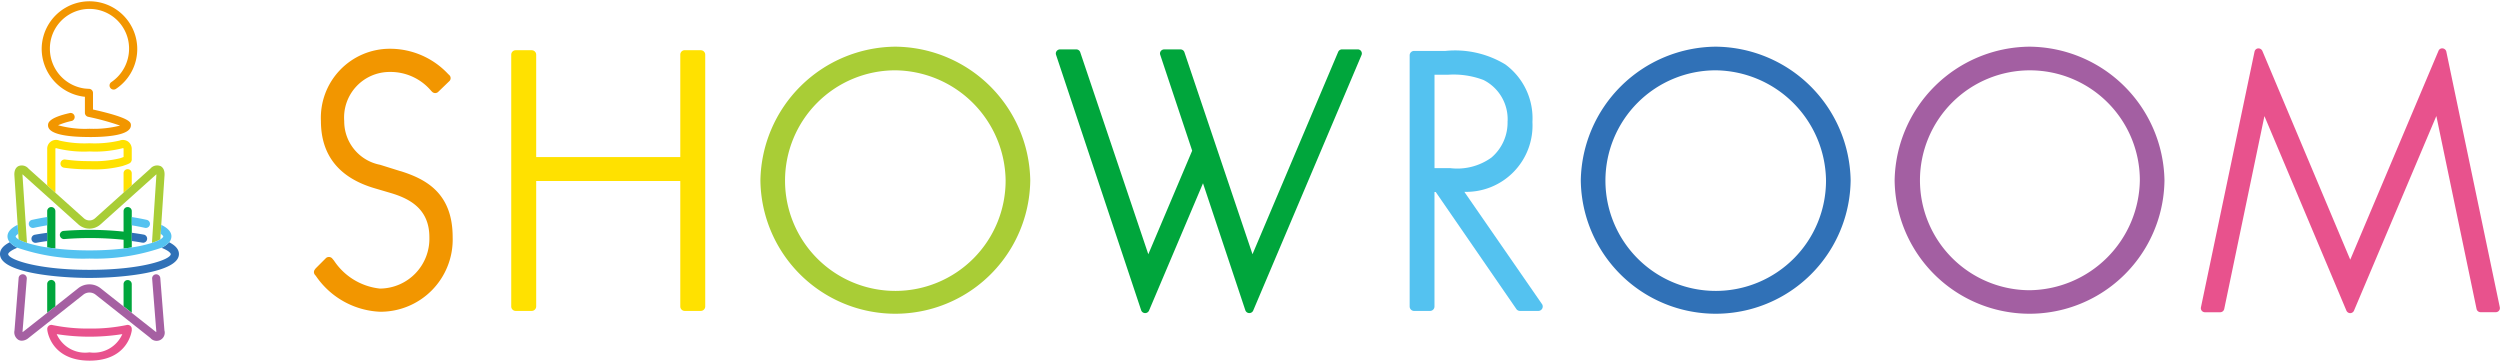 <svg id="グループ_38595" data-name="グループ 38595" xmlns="http://www.w3.org/2000/svg" xmlns:xlink="http://www.w3.org/1999/xlink" width="157.878" height="22.77" viewBox="0 0 157.878 22.77">
  <defs>
    <clipPath id="clip-path">
      <rect id="長方形_5538" data-name="長方形 5538" width="157.878" height="22.77" fill="none"/>
    </clipPath>
  </defs>
  <g id="グループ_38539" data-name="グループ 38539" clip-path="url(#clip-path)">
    <path id="パス_909487" data-name="パス 909487" d="M13.441,57.836a.258.258,0,0,0-.258.258v2.293c.162.025.335.048.517.069V58.094a.259.259,0,0,0-.259-.258" transform="translate(-10.203 -44.761)" fill="#00a63c"/>
    <path id="パス_909488" data-name="パス 909488" d="M20.992,57.836a.258.258,0,0,0-.258.258v1.294a19.991,19.991,0,0,0-2.1-.111c-.583,0-1.15.023-1.687.066a.259.259,0,0,0-.236.279.262.262,0,0,0,.279.236,21,21,0,0,1,3.746.044v.553c.182-.021.354-.045.517-.069V58.094a.259.259,0,0,0-.259-.258" transform="translate(-12.931 -44.761)" fill="#00a63c"/>
    <path id="パス_909489" data-name="パス 909489" d="M34.774,78.233a.258.258,0,0,0-.258.258v1.4l.517.409v-1.81a.259.259,0,0,0-.259-.258" transform="translate(-26.713 -60.547)" fill="#00a63c"/>
    <path id="パス_909490" data-name="パス 909490" d="M13.441,78.2a.258.258,0,0,0-.258.258v1.818l.517-.409v-1.41a.259.259,0,0,0-.259-.258" transform="translate(-10.203 -60.52)" fill="#00a63c"/>
    <path id="パス_909491" data-name="パス 909491" d="M34.774,47.257a.258.258,0,0,0-.258.259v1.227l.517-.463v-.764a.259.259,0,0,0-.259-.259" transform="translate(-26.713 -36.574)" fill="#ffe100"/>
    <path id="パス_909492" data-name="パス 909492" d="M18.522,40.316v-.633a.581.581,0,0,0-.235-.486.575.575,0,0,0-.534-.059,6.976,6.976,0,0,1-1.9.169,7.04,7.04,0,0,1-1.9-.17.557.557,0,0,0-.77.545v2.283l.517.464V39.683a.1.1,0,0,1,.016-.064.1.1,0,0,1,.066.006,7.049,7.049,0,0,0,2.075.2,7.022,7.022,0,0,0,2.068-.2.1.1,0,0,1,.065-.007.093.093,0,0,1,.016.064v.493l-.088.032-.138.048a6.934,6.934,0,0,1-1.923.179,10.2,10.2,0,0,1-1.533-.1.264.264,0,0,0-.3.216.259.259,0,0,0,.216.3,10.743,10.743,0,0,0,1.612.1,7.06,7.06,0,0,0,2.094-.208l.135-.047a1.885,1.885,0,0,0,.3-.122.249.249,0,0,0,.1-.1.267.267,0,0,0,.042-.156s0,0,0-.006" transform="translate(-10.202 -30.26)" fill="#ffe100"/>
    <path id="パス_909493" data-name="パス 909493" d="M37.521,65.651a.259.259,0,0,0,.047-.513c-.238-.044-.5-.083-.764-.118v.521c.233.032.46.066.669.105a.286.286,0,0,0,.048,0" transform="translate(-28.484 -50.321)" fill="#3071b7"/>
    <path id="パス_909494" data-name="パス 909494" d="M9.052,65.652a.271.271,0,0,0,.049,0c.215-.04.447-.076.686-.108v-.522c-.273.036-.537.076-.782.122a.258.258,0,0,0,.047.512" transform="translate(-6.806 -50.32)" fill="#3071b7"/>
    <path id="パス_909495" data-name="パス 909495" d="M10.681,67.682a1.471,1.471,0,0,1-.485.348c.474.185.587.345.587.4,0,.337-1.812.993-5.132.993S.517,68.764.517,68.427c0-.052.114-.213.586-.4a1.469,1.469,0,0,1-.485-.348c-.413.212-.619.457-.619.745,0,1.194,3.7,1.51,5.651,1.51s5.65-.316,5.65-1.51c0-.287-.206-.533-.619-.745" transform="translate(0 -52.382)" fill="#3071b7"/>
    <path id="パス_909496" data-name="パス 909496" d="M13.248,76.862a.264.264,0,0,0-.278-.237.259.259,0,0,0-.237.278l.261,3.308a.563.563,0,0,1,0,.066.571.571,0,0,1-.054-.038l-1.5-1.182-.517-.409-1.47-1.162a1.142,1.142,0,0,0-1.367,0L6.622,78.647l-.517.409-1.5,1.182a.465.465,0,0,1-.054.038.441.441,0,0,1,0-.066L4.817,76.9a.258.258,0,1,0-.515-.041l-.261,3.308a.56.56,0,0,0,.253.6.443.443,0,0,0,.21.051.689.689,0,0,0,.426-.174l3.482-2.753a.632.632,0,0,1,.726,0l3.482,2.753a.515.515,0,0,0,.889-.474Z" transform="translate(-3.125 -59.302)" fill="#a560a2"/>
    <path id="パス_909497" data-name="パス 909497" d="M13.233,46.25a.551.551,0,0,0-.633.162l-1.177,1.055-.517.463L9.09,49.56a.524.524,0,0,1-.673,0L6.6,47.932l-.517-.464L4.906,46.412a.554.554,0,0,0-.632-.162c-.109.053-.288.2-.261.6l.205,3.114.038.568.02.308,0,.043a2.224,2.224,0,0,0,.345.158c.058.022.12.043.187.065l-.284-4.289c0-.017,0-.033,0-.046.011.008.023.018.035.029l3.511,3.149a1.047,1.047,0,0,0,1.363,0L12.945,46.8l.035-.029c0,.013,0,.028,0,.046L12.7,51.1c.073-.024.139-.047.2-.07a2.191,2.191,0,0,0,.331-.153l0-.043.02-.308.037-.567.206-3.115c.026-.4-.152-.544-.262-.6" transform="translate(-3.104 -35.762)" fill="#a9cd36"/>
    <path id="パス_909498" data-name="パス 909498" d="M37.692,61.32a.258.258,0,0,0,.055-.511c-.253-.056-.614-.126-.942-.176v.523c.294.047.607.109.832.158a.257.257,0,0,0,.055.006" transform="translate(-28.484 -46.926)" fill="#54c2f0"/>
    <path id="パス_909499" data-name="パス 909499" d="M8.325,61.316a.251.251,0,0,0,.055-.006c.118-.026.482-.1.843-.161v-.523c-.4.061-.823.151-.953.179a.258.258,0,0,0,.054.511" transform="translate(-6.244 -46.921)" fill="#54c2f0"/>
    <path id="パス_909500" data-name="パス 909500" d="M11.805,62.81l-.037.567c.123.083.162.145.162.161,0,.045-.05.1-.141.162l-.044.028a2.216,2.216,0,0,1-.331.153c-.061.023-.128.046-.2.07a8.49,8.49,0,0,1-1.272.285c-.163.025-.335.048-.517.069a18.651,18.651,0,0,1-2.152.117,18.668,18.668,0,0,1-2.153-.117c-.182-.021-.355-.044-.517-.069a8.535,8.535,0,0,1-1.272-.285c-.068-.022-.13-.043-.187-.065a2.21,2.21,0,0,1-.345-.158L2.752,63.7c-.091-.061-.141-.117-.141-.162,0-.016.038-.078.162-.161l-.038-.568c-.422.2-.641.448-.641.729a.578.578,0,0,0,.145.372,1.466,1.466,0,0,0,.485.347,12.841,12.841,0,0,0,4.547.681,12.835,12.835,0,0,0,4.546-.681,1.47,1.47,0,0,0,.485-.347.58.58,0,0,0,.145-.372c0-.281-.221-.524-.642-.728" transform="translate(-1.621 -48.61)" fill="#54c2f0"/>
    <path id="パス_909501" data-name="パス 909501" d="M14.659,8.652c-1.194,0-2.616-.128-2.616-.736,0-.13,0-.477,1.4-.783a.258.258,0,0,1,.111.5,4.719,4.719,0,0,0-.878.276,6.39,6.39,0,0,0,1.988.221,6.763,6.763,0,0,0,1.929-.2,16.463,16.463,0,0,0-2.021-.556.258.258,0,0,1-.2-.252V6.11L14.275,6.1a3.053,3.053,0,0,1-2.633-3.038,3.018,3.018,0,1,1,4.689,2.55.258.258,0,1,1-.289-.428,2.554,2.554,0,0,0,1.119-2.122,2.5,2.5,0,1,0-5,0,2.535,2.535,0,0,0,2.183,2.525c.106.014.288.021.288.021a.259.259,0,0,1,.251.258V6.914c2.394.539,2.394.815,2.394,1,0,.611-1.423.74-2.616.74" transform="translate(-9.01 0.001)" fill="#f29600"/>
    <path id="パス_909502" data-name="パス 909502" d="M18.521,91.042a.253.253,0,0,0,0-.1.26.26,0,0,0-.313-.189,10.973,10.973,0,0,1-2.346.224,11.114,11.114,0,0,1-2.354-.224.256.256,0,0,0-.316.288.194.194,0,0,0,0,.021c0,.02.2,1.941,2.67,1.941s2.666-1.912,2.668-1.931,0-.016,0-.025M15.856,92.48a1.96,1.96,0,0,1-2.07-1.151,13.371,13.371,0,0,0,4.143,0,1.956,1.956,0,0,1-2.072,1.151" transform="translate(-10.205 -70.228)" fill="#e8528d"/>
    <path id="パス_909503" data-name="パス 909503" d="M630.309,13.692a.265.265,0,0,0-.254-.2.247.247,0,0,0-.24.159l-5.572,13.186-5.551-13.185a.276.276,0,0,0-.261-.159h0a.26.26,0,0,0-.231.2l-3.386,16.153a.258.258,0,0,0,.254.311h.962a.262.262,0,0,0,.254-.205l2.539-12.182L624,30.053a.26.26,0,0,0,.48,0l5.2-12.289,2.539,12.183a.26.26,0,0,0,.254.206h.961a.258.258,0,0,0,.254-.311Z" transform="translate(-475.822 -10.438)" fill="#e8528d"/>
    <path id="パス_909504" data-name="パス 909504" d="M154.789,14.016h-1.013a.281.281,0,0,0-.281.281v6.47h-9.1V14.3a.282.282,0,0,0-.282-.281H143.1a.281.281,0,0,0-.281.281V30.2a.281.281,0,0,0,.281.281h1.013a.282.282,0,0,0,.282-.281V22.278h9.1V30.2a.281.281,0,0,0,.281.281h1.013a.281.281,0,0,0,.281-.281V14.3a.281.281,0,0,0-.281-.281" transform="translate(-110.534 -10.847)" fill="#ffe100"/>
    <path id="パス_909505" data-name="パス 909505" d="M220.943,13.041a8.593,8.593,0,0,0-8.521,8.436,8.521,8.521,0,0,0,17.041,0,8.592,8.592,0,0,0-8.52-8.436m6.964,8.436a6.965,6.965,0,1,1-6.964-6.943,7.047,7.047,0,0,1,6.964,6.943" transform="translate(-164.401 -10.093)" fill="#a9cd36"/>
    <path id="パス_909506" data-name="パス 909506" d="M450.118,13.041a8.593,8.593,0,0,0-8.521,8.436,8.521,8.521,0,0,0,17.041,0,8.592,8.592,0,0,0-8.52-8.436m6.965,8.436a6.965,6.965,0,1,1-6.965-6.943,7.047,7.047,0,0,1,6.965,6.943" transform="translate(-341.768 -10.093)" fill="#3071b7"/>
    <path id="パス_909507" data-name="パス 909507" d="M537.79,13.041a8.592,8.592,0,0,0-8.521,8.436,8.521,8.521,0,0,0,17.041,0,8.592,8.592,0,0,0-8.52-8.436m0,15.38a6.943,6.943,0,1,1,6.965-6.943,7.047,7.047,0,0,1-6.965,6.943" transform="translate(-409.621 -10.093)" fill="#a35fa2"/>
    <path id="パス_909508" data-name="パス 909508" d="M93.156,21.351l-1.277-.4a2.792,2.792,0,0,1-2.267-2.763,2.877,2.877,0,0,1,2.87-3.1,3.356,3.356,0,0,1,2.627,1.2l.066.064a.275.275,0,0,0,.366,0l.7-.676a.261.261,0,0,0,.009-.387l-.08-.076a5.025,5.025,0,0,0-3.693-1.59,4.357,4.357,0,0,0-4.336,4.565c0,2.169,1.156,3.6,3.432,4.257l.926.273c1.159.338,2.49.962,2.49,2.8a3.144,3.144,0,0,1-3.122,3.25A3.98,3.98,0,0,1,88.965,27l-.114-.137a.282.282,0,0,0-.391-.022l-.651.652-.06.081a.264.264,0,0,0,.013.324l.059.069a5.17,5.17,0,0,0,4.051,2.264,4.56,4.56,0,0,0,4.588-4.713c0-2.768-1.671-3.661-3.3-4.17" transform="translate(-67.874 -10.544)" fill="#f29600"/>
    <path id="パス_909509" data-name="パス 909509" d="M314.233,13.905a.268.268,0,0,0-.22-.114h-.987a.265.265,0,0,0-.245.159l-5.411,12.778-2.225-6.6-.69-2.048-1.385-4.11a.263.263,0,0,0-.252-.177h-1.024a.269.269,0,0,0-.215.106.251.251,0,0,0-.038.23l2.019,6.06-2.77,6.54-4.3-12.76a.264.264,0,0,0-.252-.177h-1.024A.269.269,0,0,0,295,13.9a.253.253,0,0,0-.038.23l5.377,16.137a.265.265,0,0,0,.242.178h.01a.265.265,0,0,0,.245-.16l3.408-8.039,2.673,8.02a.265.265,0,0,0,.242.178h.011a.265.265,0,0,0,.245-.16l6.841-16.137a.253.253,0,0,0-.025-.241" transform="translate(-228.273 -10.673)" fill="#00a63c"/>
    <path id="パス_909510" data-name="パス 909510" d="M402.138,30.2l-4.9-7.083a4.19,4.19,0,0,0,4.3-4.413,4.218,4.218,0,0,0-1.714-3.634,6.111,6.111,0,0,0-3.783-.852h-1.977a.279.279,0,0,0-.279.279V30.358a.279.279,0,0,0,.279.279h1.009a.279.279,0,0,0,.279-.279V23.126h.079l5.091,7.39a.278.278,0,0,0,.23.121h1.157a.279.279,0,0,0,.23-.438M399.967,18.66a2.9,2.9,0,0,1-1.019,2.293,3.69,3.69,0,0,1-2.594.668h-1v-5.9h.866a5.306,5.306,0,0,1,2.233.335,2.771,2.771,0,0,1,1.517,2.606" transform="translate(-304.763 -11.002)" fill="#54c2f0"/>
  </g>
</svg>
